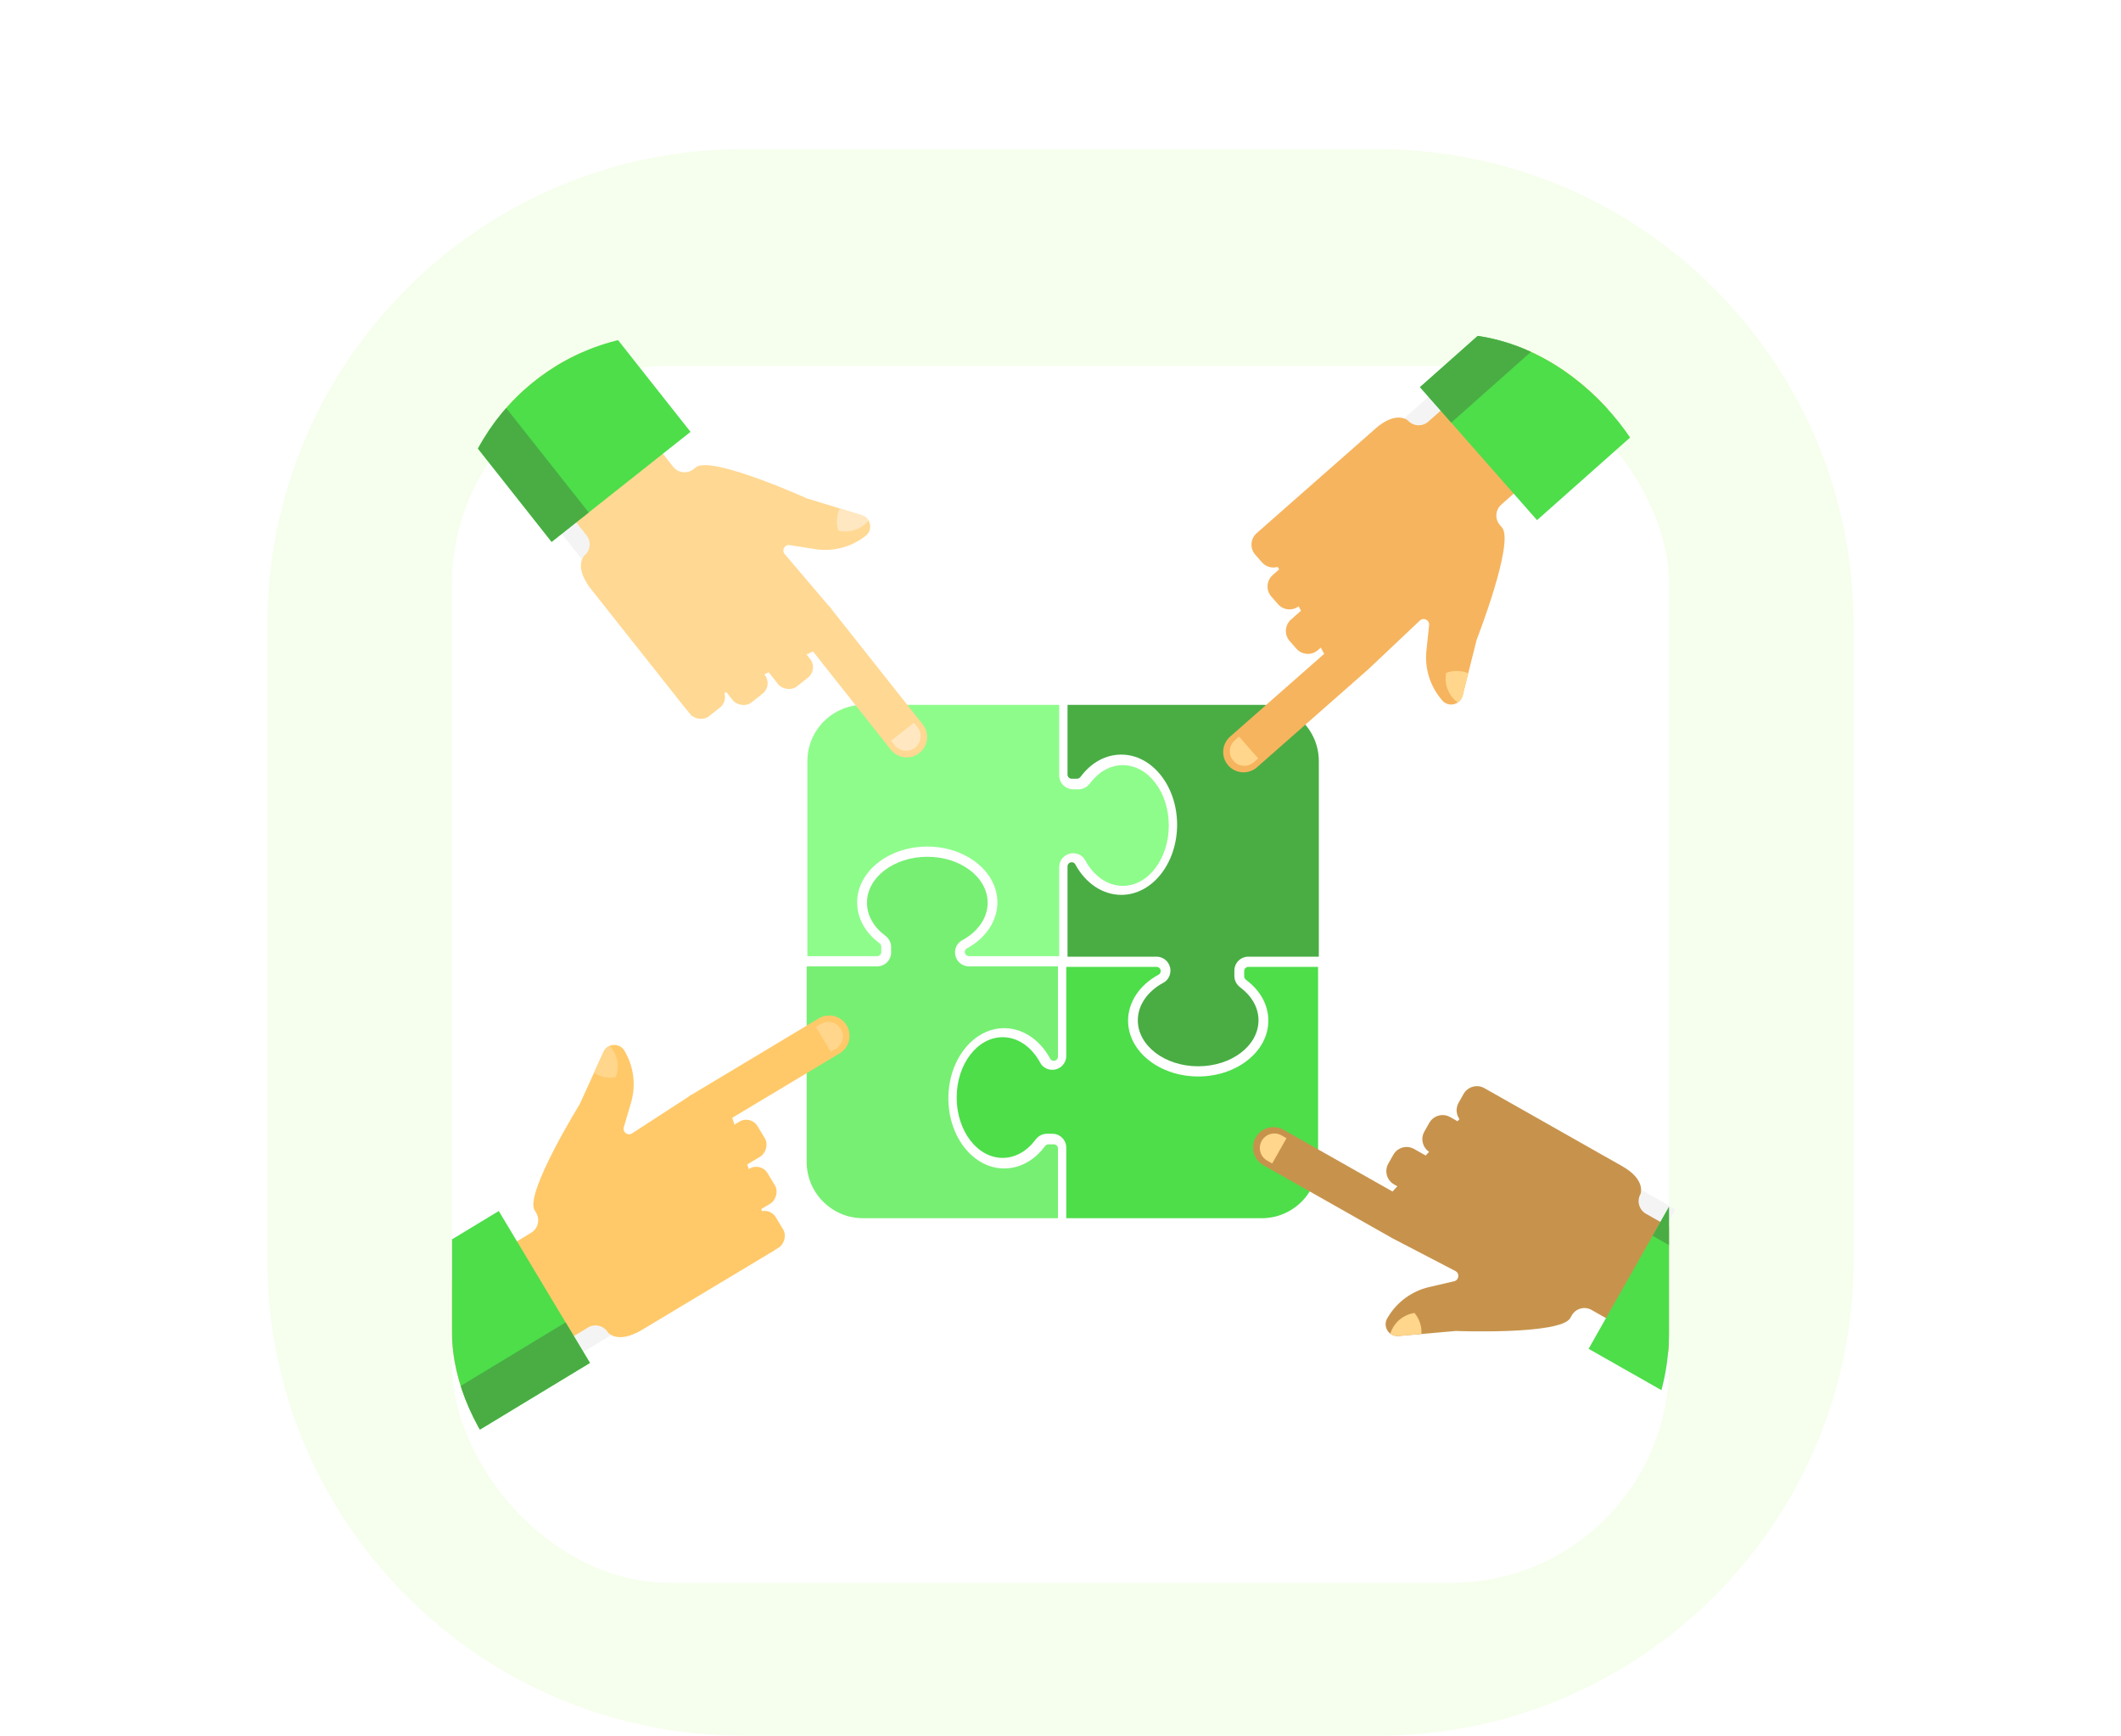 <?xml version="1.0" encoding="UTF-8"?>
<svg id="Layer_1" data-name="Layer 1" xmlns="http://www.w3.org/2000/svg" xmlns:xlink="http://www.w3.org/1999/xlink" viewBox="0 0 199.541 163.278">
  <defs>
    <filter id="drop-shadow-1" x="33.421" y="25.368" width="132.72" height="132.72" filterUnits="userSpaceOnUse">
      <feOffset dx="0" dy="3"/>
      <feGaussianBlur result="blur" stdDeviation="3"/>
      <feFlood flood-color="#4dde4a" flood-opacity=".25"/>
      <feComposite in2="blur" operator="in"/>
      <feComposite in="SourceGraphic"/>
    </filter>
    <filter id="drop-shadow-2" x="86.941" y="87.768" width="40.08" height="30" filterUnits="userSpaceOnUse">
      <feOffset dx="0" dy="1"/>
      <feGaussianBlur result="blur-2" stdDeviation="1"/>
      <feFlood flood-color="#4dde4a" flood-opacity=".25"/>
      <feComposite in2="blur-2" operator="in"/>
      <feComposite in="SourceGraphic"/>
    </filter>
    <filter id="drop-shadow-3" x="97.261" y="63.288" width="30" height="40.08" filterUnits="userSpaceOnUse">
      <feOffset dx="0" dy="1"/>
      <feGaussianBlur result="blur-3" stdDeviation="1"/>
      <feFlood flood-color="#4dde4a" flood-opacity=".25"/>
      <feComposite in2="blur-3" operator="in"/>
      <feComposite in="SourceGraphic"/>
    </filter>
    <filter id="drop-shadow-4" x="72.781" y="63.288" width="40.32" height="29.76" filterUnits="userSpaceOnUse">
      <feOffset dx="0" dy="1"/>
      <feGaussianBlur result="blur-4" stdDeviation="1"/>
      <feFlood flood-color="#4dde4a" flood-opacity=".25"/>
      <feComposite in2="blur-4" operator="in"/>
      <feComposite in="SourceGraphic"/>
    </filter>
    <filter id="drop-shadow-5" x="72.781" y="77.448" width="29.76" height="40.32" filterUnits="userSpaceOnUse">
      <feOffset dx="0" dy="1"/>
      <feGaussianBlur result="blur-5" stdDeviation="1"/>
      <feFlood flood-color="#4dde4a" flood-opacity=".25"/>
      <feComposite in2="blur-5" operator="in"/>
      <feComposite in="SourceGraphic"/>
    </filter>
    <clipPath id="clippath">
      <rect x="42.528" y="31.413" width="114.485" height="114.485" rx="20.491" ry="20.491" style="fill: none;"/>
    </clipPath>
  </defs>
  <path d="M129.62,14.033h-59.698c-24.728,0-44.774,20.046-44.774,44.774v59.698c0,24.728,20.046,44.774,44.774,44.774h59.698c24.728,0,44.774-20.046,44.774-44.774v-59.698c0-24.728-20.046-44.774-44.774-44.774Z" style="fill: #8dff1b; isolation: isolate; opacity: .08;"/>
  <rect x="42.528" y="31.413" width="114.485" height="114.485" rx="20.491" ry="20.491" style="fill: #fff; filter: url(#drop-shadow-1);"/>
  <path d="M100.314,106.959v6.637h18.387c2.928,0,5.302-2.374,5.302-5.302v-18.34h-6.56c-.215,0-.39.175-.39.39l-0.0.51c0,.123.069.245.188.334,1.343.999,2.082,2.359,2.082,3.828,0,2.893-2.959,5.247-6.597,5.247-3.638,0-6.598-2.354-6.598-5.247,0-1.748,1.083-3.373,2.897-4.347.104-.056.172-.184.172-.325,0-.215-.175-.39-.39-.39h-8.494v8.37c0,.724-.587,1.311-1.311,1.311-.469-0-.914-.244-1.136-.657-.783-1.458-2.073-2.411-3.536-2.411-2.39,0-4.327,2.542-4.327,5.677s1.937,5.677,4.327,5.677c1.212,0,2.305-.657,3.09-1.712.255-.343.645-.559,1.072-.559h.51c.724,0,1.311.587,1.311,1.311Z" style="fill: #4dde4a; filter: url(#drop-shadow-2);"/>
  <path d="M117.436,88.994h6.637v-18.387c0-2.928-2.374-5.302-5.302-5.302h-18.34v6.56c0,.215.175.39.39.39h.51c.123,0,.245-.069.334-.188.999-1.343,2.359-2.082,3.828-2.082,2.893,0,5.247,2.96,5.247,6.597,0,3.638-2.354,6.598-5.247,6.598-1.748,0-3.373-1.083-4.347-2.897-.056-.104-.184-.172-.325-.172-.215,0-.39.175-.39.39l0,8.494h8.37c.724,0,1.311.587,1.311,1.311,0,.469-.244.914-.657,1.136-1.458.783-2.411,2.073-2.411,3.536,0,2.39,2.542,4.327,5.677,4.327,3.135-0,5.677-1.937,5.677-4.327,0-1.212-.657-2.305-1.712-3.09-.343-.255-.559-.645-.559-1.072l-0-.51c0-.724.587-1.311,1.311-1.311Z" style="fill: #49ad44; filter: url(#drop-shadow-3);"/>
  <path d="M99.648,71.941v-6.637h-18.387c-2.928,0-5.302,2.374-5.302,5.302v18.34l6.56 0c.215,0,.39-.175.39-.39v-.51c0-.123-.069-.245-.188-.334-1.343-.999-2.082-2.359-2.082-3.828,0-2.893,2.959-5.247,6.597-5.247,3.638,0,6.598,2.354,6.597,5.247 0,1.748-1.083,3.373-2.897,4.347-.104.056-.172.184-.172.325,0,.215.175.39.39.39h8.494v-8.37c0-.724.587-1.311,1.311-1.311.469 0.0.914.244,1.136.657.783,1.458,2.073,2.411,3.536,2.411,2.39,0,4.327-2.542,4.327-5.677-0-3.135-1.937-5.677-4.327-5.677-1.212-0-2.305.657-3.09,1.712-.255.343-.645.559-1.072.559l-.51-0c-.724 0-1.311-.587-1.311-1.311Z" style="fill: #8efc8b; filter: url(#drop-shadow-4);"/>
  <path d="M82.526,89.906h-6.637v18.387c0,2.928,2.374,5.302,5.302,5.302h18.34v-6.56c0-.215-.175-.39-.39-.39h-.51c-.123,0-.245.069-.334.188-.999,1.343-2.359,2.082-3.828,2.082-2.893,0-5.247-2.959-5.247-6.597,0-3.638,2.354-6.598,5.247-6.598,1.748 0,3.373,1.083,4.347,2.897.056.104.184.172.325.172.215,0,.39-.175.39-.39l0-8.494-8.37 0c-.724-0-1.311-.587-1.311-1.311,0-.469.244-.914.657-1.136,1.458-.783,2.411-2.073,2.411-3.536,0-2.39-2.542-4.327-5.677-4.327s-5.677,1.937-5.677,4.327c0,1.212.657,2.305,1.712,3.09.343.255.559.645.559,1.072v.51c0,.724-.587,1.311-1.311,1.311Z" style="fill: #77ef73; filter: url(#drop-shadow-5);"/>
  <g>
    <rect x="145.418" y="117.217" width="14.242" height="3.67" transform="translate(-26.217 193.132) rotate(-60.481)" style="fill: #fff;"/>
    <rect x="152.258" y="113.23" width="5.077" height="3.67" transform="translate(-21.602 193.073) rotate(-60.481)" style="fill: #f4f4f4;"/>
    <rect x="63.8" y="110.77" width="3.832" height="17.775" rx="1.243" ry="1.243" transform="translate(134.491 1.732) rotate(59.027)" style="fill: #ffc96a;"/>
    <rect x="63.023" y="106.624" width="3.832" height="17.775" rx="1.243" ry="1.243" transform="translate(130.564 .388) rotate(59.029)" style="fill: #ffc96a;"/>
    <rect x="62.079" y="102.199" width="3.832" height="17.775" rx="1.243" ry="1.243" transform="translate(126.311 -.95) rotate(59.029)" style="fill: #ffc96a;"/>
    <path d="M64.413,105.604h0c.545.907,1.722,1.201,2.629.657l11.955-7.175c.907-.545,1.201-1.722.657-2.629h0c-.545-.907-1.722-1.201-2.629-.657l-11.955,7.175c-.907.545-1.201,1.722-.657,2.629Z" style="fill: #ffc96a;"/>
    <rect x="45.097" y="118.625" width="14.242" height="3.67" transform="translate(128.631 13.697) rotate(59.028)" style="fill: #fff;"/>
    <rect x="52.038" y="122.554" width="5.077" height="3.67" transform="translate(133.145 13.582) rotate(59.028)" style="fill: #f4f4f4;"/>
    <rect x="59.777" y="51.113" width="3.832" height="17.775" rx="1.243" ry="1.243" transform="translate(147.307 68.743) rotate(141.628)" style="fill: #ffd893;"/>
    <rect x="63.788" y="49.809" width="3.832" height="17.775" rx="1.243" ry="1.243" transform="translate(153.653 63.924) rotate(141.626)" style="fill: #ffd893;"/>
    <rect x="68.055" y="48.302" width="3.832" height="17.775" rx="1.243" ry="1.243" transform="translate(160.33 58.587) rotate(141.626)" style="fill: #ffd893;"/>
    <path d="M75.461,56.898h0c-.83.657-.97,1.862-.313,2.692l8.655,10.931c.657.83,1.862.97,2.692.313h0c.83-.657.97-1.862.313-2.692l-8.655-10.931c-.657-.83-1.862-.97-2.692-.313Z" style="fill: #ffd893;"/>
    <rect x="52.037" y="44.883" width="14.242" height="3.67" transform="translate(134.539 46.62) rotate(141.626)" style="fill: #fff;"/>
    <rect x="53.027" y="47.728" width="5.077" height="3.67" transform="translate(129.896 53.925) rotate(141.626)" style="fill: #f4f4f4;"/>
    <rect x="131.095" y="41.614" width="14.242" height="3.67" transform="translate(196.915 175.909) rotate(-131.351)" style="fill: #fff;"/>
    <rect x="132.65" y="38.174" width="5.077" height="3.67" transform="translate(194.47 167.923) rotate(-131.352)" style="fill: #f4f4f4;"/>
    <g style="clip-path: url(#clippath);">
      <path d="M154.853,114.179c-.657-.372-.887-1.205-.516-1.862,0,0,.542-1.333-1.719-2.613l-6.665-3.774c-.366-.207-.729-.413-1.086-.615l-4.976-2.817-.239-.135c-.691-.391-1.568-.148-1.959.543l-.471.833c-.284.502-.23,1.099.083,1.54l-.183.196-.695-.394c-.691-.391-1.568-.148-1.959.543l-.471.833c-.372.657-.165,1.479.451,1.894l-.322.346-1.084-.614c-.691-.391-1.568-.148-1.959.543l-.472.833c-.391.691-.148,1.568.543,1.959l.306.173-.452.494-10.26-5.809c-.921-.521-2.09-.198-2.611.723l0.0 0c-.521.921-.198,2.09.723,2.611l12.133,6.87,5.929,3.085c.425.221.346.851-.121.96l-2.361.551c-1.594.372-2.971,1.369-3.825,2.765l-.092.151c-.475.778.137,1.765,1.045,1.686l5.4-.474s9.857.381,10.761-1.216l.141-.248c.372-.657,1.205-.887,1.862-.516l39.485,22.416,5.122-9.046-39.485-22.416Z" style="fill: #c7934c;"/>
      <path d="M69.832,108.058l-1.294-3.978-3.468-1.104-5.606,3.64c-.402.261-.911-.119-.776-.578l.683-2.326c.461-1.57.273-3.26-.523-4.69l-.086-.154c-.443-.797-1.604-.75-1.982.079l-2.247,4.933s-5.187,8.391-4.243,9.964l.147.245c.388.647.179,1.486-.468,1.874l-44.568,27.015,5.349,8.913,44.568-27.015c.647-.388,1.486-.179,1.874.468h0s.893,1.128,3.12-.209c2.228-1.337,12.54-7.526,12.54-7.526l-3.022-9.55Z" style="fill: #ffc96a;"/>
      <path d="M73.727,62.588l3.778-1.796.648-3.581-4.332-5.09c-.31-.365 0-.919.473-.844l2.395.377c1.617.255,3.268-.15,4.584-1.123l.142-.105c.733-.542.537-1.687-.334-1.955l-5.182-1.593s-8.989-4.062-10.427-2.924l-.224.177c-.591.468-1.451.369-1.919-.223L35.184,8.281l-8.149,6.453,28.146,35.628c.468.592.369,1.451-.223,1.919h0s-1.004,1.03.609,3.068c1.613,2.037,9.079,11.466,9.079,11.466l9.081-4.227Z" style="fill: #ffd893;"/>
      <path d="M141.115,49.397c-.498-.566-.443-1.43.123-1.928l38.971-34.603-6.868-7.803-38.971,34.603c-.566.498-1.43.443-1.928-.123,0,0-1.081-.949-3.032.768l-4.802,4.226-.948.834-.471.415-4.964,4.369c-.596.525-.654,1.433-.129,2.029l.632.718c.381.433.963.578,1.482.426l.126.237-.6.528c-.596.525-.654,1.433-.129,2.029l.632.718c.499.567,1.343.641,1.937.195l.221.418-.935.823c-.596.525-.654,1.433-.129,2.029l.632.718c.525.596,1.433.654,2.029.129l.264-.232.318.589-8.851,7.79c-.794.699-.872,1.91-.172,2.704.699.794,1.91.872,2.704.172l10.466-9.212,4.858-4.59c.348-.329.918-.047.868.429l-.253,2.411c-.171,1.628.319,3.256,1.359,4.52l.112.136c.579.704,1.713.449,1.935-.435l1.321-5.257s3.59-9.188,2.378-10.565l-.189-.214Z" style="fill: #f6b45e;"/>
      <polygon points="199.541 136.149 191.329 150.652 149.454 126.882 157.666 112.379 199.541 136.149" style="fill: #4dde4a;"/>
      <polygon points="199.541 136.149 197.349 140.02 155.474 116.25 157.666 112.379 199.541 136.149" style="fill: #49ad44;"/>
      <polygon points="8.577 156.638 0 142.348 46.923 113.919 55.5 128.209 8.577 156.638" style="fill: #4dde4a;"/>
      <polygon points="8.577 156.638 6.288 152.824 53.211 124.395 55.5 128.209 8.577 156.638" style="fill: #49ad44;"/>
      <polygon points="22.046 13.19 35.112 2.843 64.963 40.625 51.897 50.972 22.046 13.19" style="fill: #4dde4a;"/>
      <polygon points="22.046 13.19 25.533 10.428 55.384 48.21 51.897 50.972 22.046 13.19" style="fill: #49ad44;"/>
      <polygon points="174.624 0 185.636 12.511 144.602 48.929 133.591 36.418 174.624 0" style="fill: #4dde4a;"/>
      <polygon points="174.624 0 177.563 3.339 136.53 39.757 133.591 36.418 174.624 0" style="fill: #49ad44;"/>
    </g>
    <path d="M136.288,65.072c.197.4.494.75.852,1.016.218-.143.39-.364.463-.655l.529-2.103c-.657-.273-1.416-.292-2.085-.028-.113.595-.027,1.226.241,1.769Z" style="fill: #ffd68b;"/>
    <path d="M121.032,107.069l-.47-.266c-.657-.372-1.49-.141-1.862.516-.372.657-.141,1.49.516,1.862l.47.266,1.346-2.378Z" style="fill: #ffd68b;"/>
    <path d="M131.478,124.317c-.314.318-.547.713-.681,1.138.206.159.472.25.77.223l2.16-.19c.042-.711-.188-1.433-.657-1.979-.599.088-1.167.376-1.592.808Z" style="fill: #ffd68b;"/>
    <path d="M78.167,98.943l.463-.278c.647-.388.857-1.227.468-1.874-.388-.647-1.227-.857-1.874-.468l-.463.278,1.406,2.343Z" style="fill: #ffd68b;"/>
    <path d="M58.01,99.538c-.122-.429-.351-.827-.655-1.153-.24.101-.45.288-.574.56l-.899,1.974c.598.387,1.34.543,2.046.403.218-.565.247-1.201.082-1.783Z" style="fill: #ffd68b;"/>
    <path d="M83.839,69.679l.335.424c.468.592,1.328.691,1.919.223.591-.468.691-1.328.223-1.919l-.335-.424-2.142,1.696Z" style="fill: #ffe8c1;"/>
    <path d="M80.652,49.767c.41-.176.775-.454,1.059-.798-.131-.225-.343-.409-.63-.497l-2.073-.637c-.307.642-.366,1.399-.136,2.081.588.144,1.223.09,1.779-.149Z" style="fill: #ffe8c1;"/>
    <path d="M116.568,69.289l-.406.357c-.566.498-.621,1.362-.123,1.928.498.566,1.362.621,1.928.123l.406-.357-1.805-2.051Z" style="fill: #ffd68b;"/>
  </g>
</svg>
